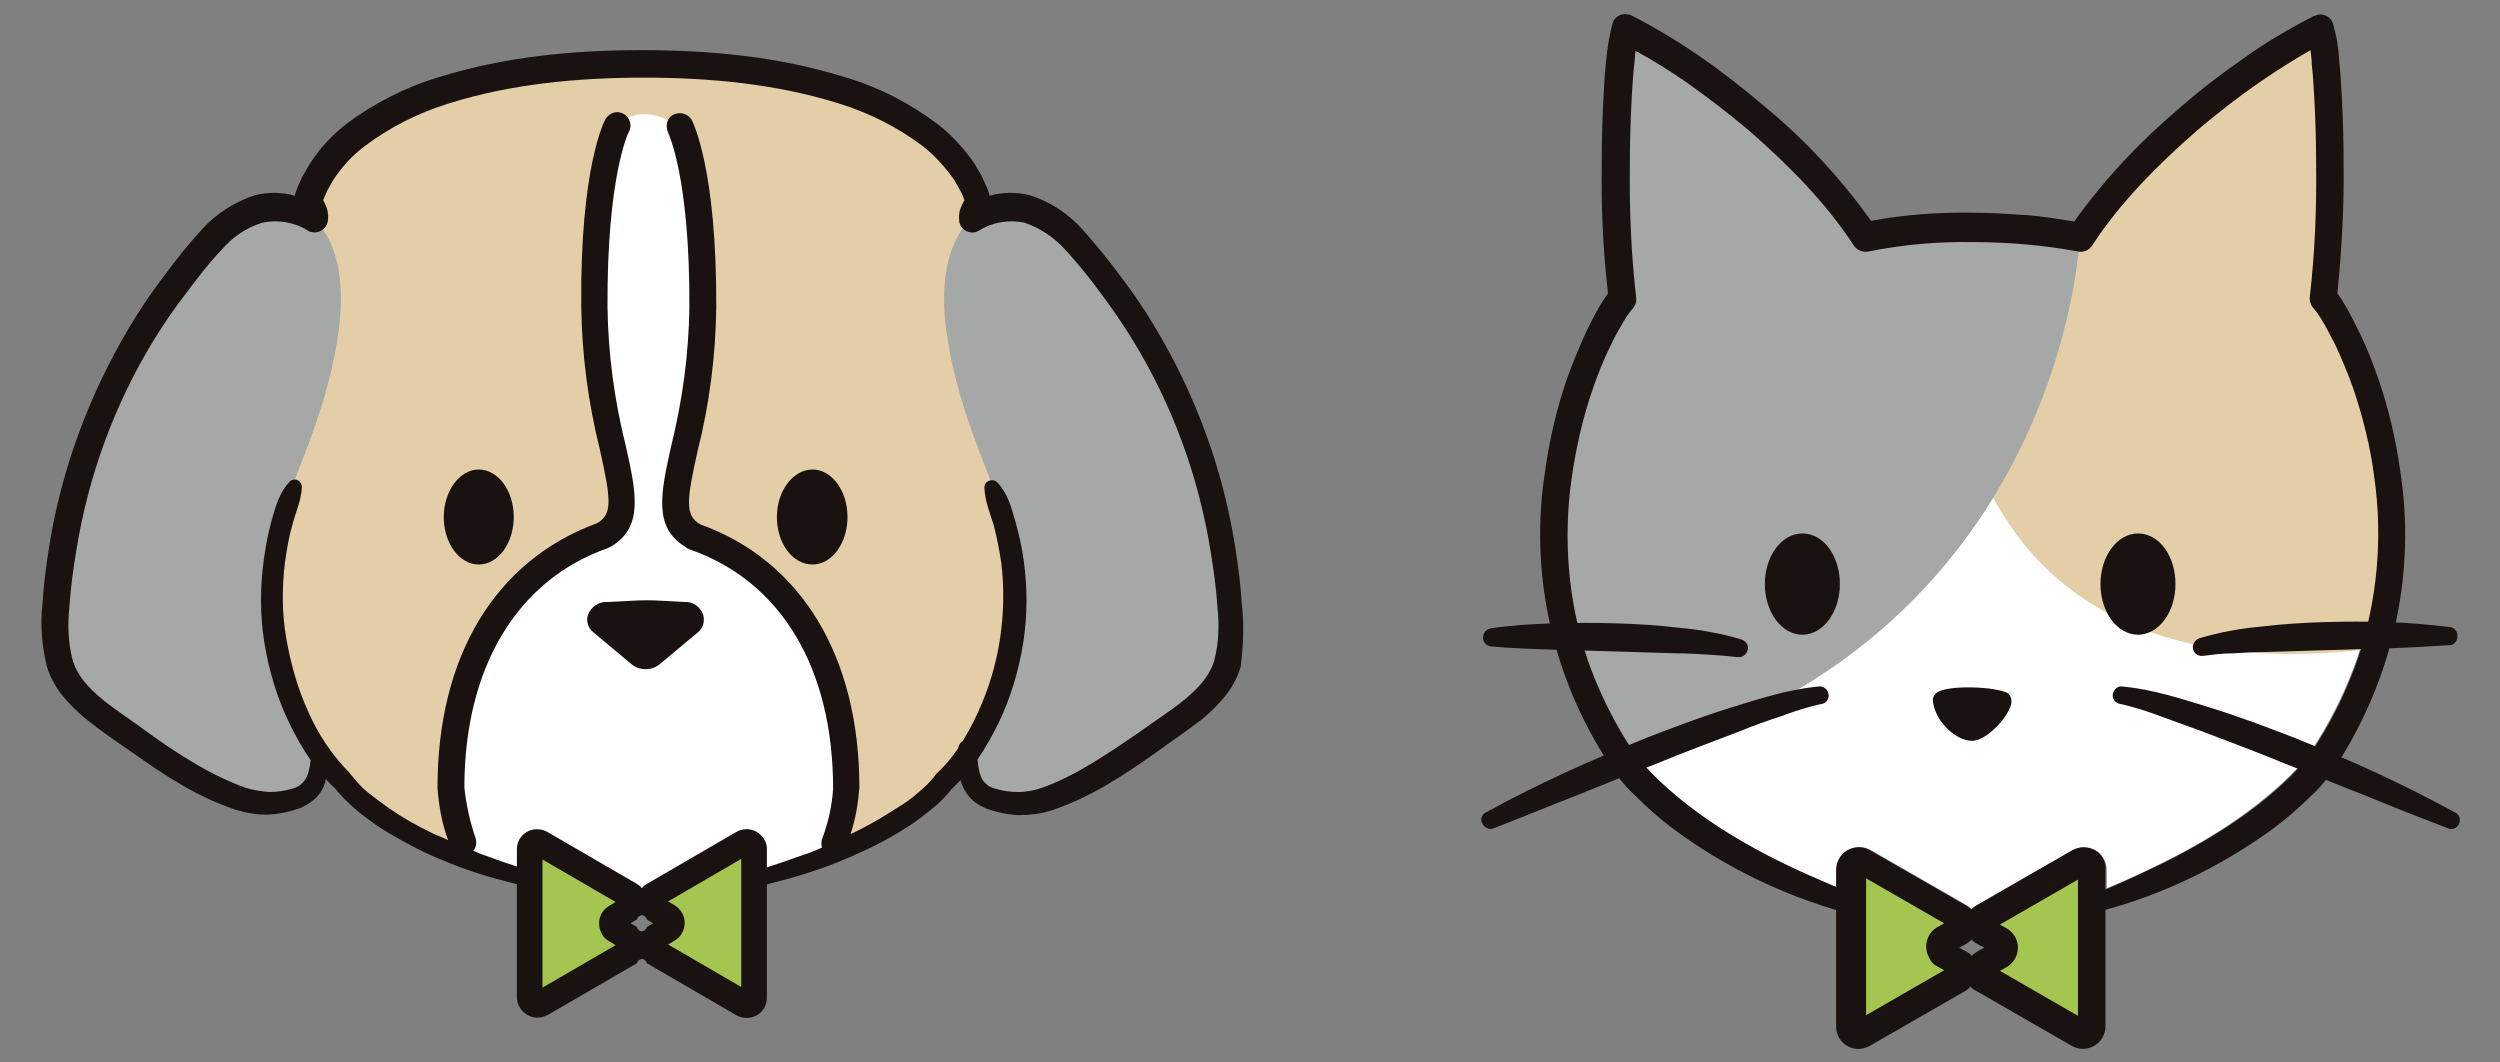 <?xml version="1.0" encoding="utf-8"?>
<!-- Generator: Adobe Illustrator 26.0.0, SVG Export Plug-In . SVG Version: 6.00 Build 0)  -->
<svg version="1.1" id="レイヤー_1" xmlns="http://www.w3.org/2000/svg" xmlns:xlink="http://www.w3.org/1999/xlink" x="0px"
	 y="0px" viewBox="0 0 400 170" style="enable-background:new 0 0 400 170;" xml:space="preserve">
<rect x="0" y="0" width="400" height="170" fill="#808080" stroke="none"/>
<style type="text/css">
	.st0{fill:#E4CEA8;}
	.st1{fill:#FFFFFF;}
	.st2{fill:#A4C550;}
	.st3{fill:#191210;}
	.st4{fill:#A6A7A7;}
</style>
<g id="グループ_682" transform="translate(0 300.733)">
	<g id="グループ_680" transform="translate(0 5.688)">
		<path id="パス_577" class="st0" d="M120.7-165.8c23.4-6.4,29.9-15.5,29.9-15.5c1.5-1.4,2.7-2.9,3.8-4.5c0.2,4.2,0.5,7.5,7.9,7.9
			c7.6,0.4,19.9-9.1,25.7-13.3c8.1-5.7,9.1-9.7,8.4-19.1c-0.7-8.4-2.4-16.6-5.1-24.5c-3.2-9.3-7.8-18-13.7-25.9
			c-5.7-7.5-12.2-16.7-22.5-10.9c-0.3-1.2,1.3-2.4,0.8-3.5c-8.6-21.2-46.3-21.2-53.4-21.2s-44.8,0-53.4,21.2
			c-0.5,1.2,1.2,2.3,0.8,3.5c-10.3-5.9-16.8,3.4-22.5,10.9c-5.9,7.8-10.6,16.6-13.7,25.9c-2.7,7.9-4.4,16.2-5.1,24.5
			c-0.7,9.4,0.3,13.4,8.4,19.1c5.9,4.2,18.2,13.7,25.7,13.3c7.4-0.4,7.8-3.8,7.9-7.9c1.1,1.6,2.4,3.2,3.8,4.5c0,0,6.1,9.2,29.5,15.5
			C84.3-165.8,96.8-160.6,120.7-165.8z"/>
		<path id="パス_578" class="st1" d="M108.3-286.3c0,0,3.8,6.9,3.7,29s-8.8,32.5-1.4,36.6l0,0c13.9,4.9,24.3,18.2,24.3,40.3
			c0,0,1.5,3.6-1.9,8.7c-1.6,2.5-3.9,3.2-8,4.6c-11.4,3.5-23.4,4.4-35.2,2.5c-17.4-2.7-15.8-7.1-15.8-7.1c-1.9-5.8-1.9-8.7-1.9-8.7
			c0-22,10.4-35.4,24.3-40.3l0,0c7.4-4-1.3-14.5-1.4-36.6s3.7-29,3.7-29S102.2-290.5,108.3-286.3z"/>
		<path id="パス_35" class="st2" d="M100.8-163.2l-14.3-8.3c-0.6-0.3-1.3-0.1-1.7,0.5c-0.1,0.2-0.2,0.4-0.2,0.6v23.5
			c0,0.7,0.6,1.2,1.2,1.2c0.2,0,0.4-0.1,0.6-0.2l14.3-8.3c0.6-0.3,0.8-1.1,0.5-1.7c-0.1-0.2-0.3-0.3-0.5-0.5l-2.3-1.3
			c-0.6-0.3-0.8-1.1-0.4-1.7c0.1-0.2,0.3-0.3,0.4-0.4l2.3-1.3c0.6-0.3,0.8-1.1,0.4-1.7C101.1-163,101-163.1,100.8-163.2z"/>
		<path id="パス_36" class="st2" d="M118.8-171.5l-14.3,8.3c-0.6,0.3-0.8,1.1-0.4,1.7c0.1,0.2,0.3,0.3,0.4,0.4l2.3,1.3
			c0.6,0.3,0.8,1.1,0.5,1.7c-0.1,0.2-0.3,0.3-0.5,0.5l-2.3,1.3c-0.6,0.3-0.8,1.1-0.5,1.7c0.1,0.2,0.3,0.3,0.5,0.5l14.3,8.3
			c0.6,0.3,1.3,0.1,1.7-0.4c0.1-0.2,0.2-0.4,0.2-0.6v-23.5c0-0.7-0.5-1.2-1.2-1.2C119.2-171.7,119-171.6,118.8-171.5z"/>
		<path id="パス_579" class="st3" d="M121.1-173.3c-1-0.6-2.3-0.6-3.3,0l-14.3,8.3c-0.3,0.2-0.6,0.4-0.8,0.7
			c-0.2-0.3-0.5-0.5-0.8-0.7l-14.3-8.3c-1.6-0.9-3.6-0.4-4.5,1.2c-0.3,0.5-0.4,1.1-0.4,1.7v23.5c0,1.8,1.5,3.3,3.3,3.3
			c0.6,0,1.1-0.2,1.6-0.4l14.3-8.3c0.1-0.4,0.5-0.7,0.9-0.7c0.3,0.1,0.6,0.3,0.7,0.7l14.3,8.3c1.6,0.9,3.6,0.4,4.5-1.2
			c0.3-0.5,0.4-1.1,0.4-1.7v-23.5C122.8-171.6,122.1-172.7,121.1-173.3z M97.5-155.8l1,0.6l-11.7,6.8v-20.5l11.7,6.8l-1,0.6
			c-1.6,0.9-2.1,2.9-1.2,4.5C96.5-156.5,97-156.1,97.5-155.8L97.5-155.8z M103.5-158.1c-0.1,0.4-0.5,0.7-0.9,0.7
			c-0.3-0.1-0.6-0.3-0.7-0.7l-1-0.6l1-0.6c0.1-0.4,0.5-0.7,0.9-0.7c0.3,0.1,0.6,0.3,0.7,0.7l1,0.6L103.5-158.1z M118.6-148.5
			l-11.7-6.8l1-0.6c1.6-0.9,2.1-3,1.2-4.5c-0.3-0.5-0.7-0.9-1.2-1.2l-1-0.6l11.7-6.8L118.6-148.5z"/>
		<path id="パス_580" class="st4" d="M45.7-225.4c1.6-5.8,7.1-16.1,8.6-29.1c1.5-13-4.3-17.1-4.3-17.1
			c-10.3-5.9-16.8,3.4-22.5,10.9c-5.9,7.8-10.6,16.6-13.7,25.9c-2.7,7.9-4.4,16.2-5.1,24.5c-0.7,9.4,0.3,13.4,8.4,19.1
			c5.9,4.2,18.2,13.7,25.7,13.3c7.4-0.4,7.8-3.8,7.9-7.9c1.1,1.6,2.4,3.2,3.8,4.5C37.5-199.3,44.2-219.6,45.7-225.4z"/>
		<path id="パス_581" class="st4" d="M159.9-225.4c-1.6-5.8-7.1-16.1-8.6-29.1c-1.5-13,4.3-17.1,4.3-17.1
			c10.3-5.9,16.8,3.4,22.5,10.9c5.9,7.8,10.5,16.6,13.7,25.9c2.7,7.9,4.4,16.2,5.1,24.5c0.7,9.4-0.3,13.4-8.4,19.1
			c-5.9,4.2-18.2,13.7-25.7,13.3c-7.4-0.4-7.8-3.8-7.9-7.9c-1.1,1.6-2.4,3.2-3.8,4.5C168.1-199.3,161.4-219.6,159.9-225.4z"/>
		<g id="グループ_678" transform="translate(0 0)">
			<path id="パス_582" class="st3" d="M71-223.7c0,4.2,2.5,7.6,5.6,7.6s5.6-3.4,5.6-7.6s-2.5-7.6-5.6-7.6S71-227.8,71-223.7z"/>
			<path id="パス_583" class="st3" d="M130-216.1c3.1,0,5.6-3.4,5.6-7.6s-2.5-7.6-5.6-7.6c-3.1,0-5.7,3.4-5.7,7.6
				S126.8-216.1,130-216.1z"/>
			<path id="パス_584" class="st3" d="M109.5-210.1L109.5-210.1l-3.6-0.2c-1.6-0.1-3.2-0.1-4.8,0l-3.9,0.2c-1.3-0.1-2.6,0.7-3.1,2
				c-0.4,1,0,2.2,0.9,2.9l6.1,5.1c1.3,1,3.1,1,4.4,0l6.1-5.1c0.9-0.7,1.2-1.8,0.9-2.9C112-209.4,110.8-210.2,109.5-210.1z"/>
			<path id="パス_585" class="st3" d="M198.7-209.7c-0.2-3.2-0.6-6.3-1.1-9.4c-2-12.5-6.4-24.4-13-35.3c-1.6-2.7-3.4-5.3-5.3-7.8
				c-1.9-2.6-3.9-5-6-7.4c-2.3-2.6-5.3-4.6-8.6-5.6c-2.1-0.5-4.3-0.5-6.4,0.1c0-0.1,0-0.1,0-0.2c-0.1-0.2-0.1-0.4-0.2-0.6l-0.1-0.3
				c-0.3-0.7-0.6-1.3-0.9-2l-1.1-1.9c-1.6-2.4-3.6-4.6-5.9-6.4c-4.5-3.4-9.5-6-15-7.6c-10.6-3.3-21.6-4.3-32.4-4.3
				c-10.8,0-21.8,1-32.4,4.3c-5.4,1.6-10.5,4.2-15,7.6c-2.3,1.8-4.3,4-5.8,6.4l-1.1,1.9c-0.3,0.6-0.6,1.3-0.9,2l-0.1,0.3
				c-0.1,0.2-0.1,0.4-0.2,0.6c0,0.1,0,0.2,0,0.2c-2.1-0.6-4.3-0.6-6.4-0.1c-3.3,1.1-6.3,3-8.6,5.6c-2.1,2.3-4.1,4.8-6,7.4
				c-1.9,2.5-3.7,5.1-5.3,7.8c-6.5,10.8-11,22.8-13,35.2c-0.5,3.1-0.9,6.2-1.1,9.4c-0.4,3.3-0.1,6.7,0.7,10c0.5,1.7,1.4,3.3,2.5,4.7
				c1.1,1.3,2.3,2.5,3.6,3.6c2.6,2.1,5,3.7,7.6,5.5c5.1,3.6,10.3,7.1,16.7,9.2c1.7,0.5,3.5,0.8,5.2,0.7c1.8-0.1,3.5-0.5,5.1-1.1
				c0.9-0.4,1.8-1,2.5-1.7c0.7-0.8,1.2-1.7,1.4-2.7c0-0.1,0-0.1,0-0.2c0.5,0.5,0.9,1,1.5,1.5c0.9,1.2,2,2.2,3.1,3.2
				c1.1,1,2.3,1.8,3.5,2.7c2.4,1.6,5,3,7.6,4.3c2.6,1.2,5.3,2.3,8,3.2c2.7,0.9,5.5,1.6,8.3,2.3c0.7,0.2,1.4-0.3,1.5-1
				c0.1-0.6-0.2-1.3-0.8-1.5l0,0l-4-1.3l-3.9-1.4c-0.4-0.2-0.8-0.3-1.2-0.5c0.5-0.5,0.6-1.3,0.4-2c-0.9-2.6-1.5-5.3-1.8-8.1
				c0-19.2,8.4-33.2,22.9-38.3c0.2-0.1,0.4-0.2,0.6-0.3c5.2-3.1,4-8.6,2.3-16.2c-1.8-7.2-2.8-14.6-2.9-22.1
				c-0.1-20.8,3.3-27.8,3.4-28c0.6-1,0.2-2.3-0.8-2.9s-2.3-0.2-2.9,0.8l0,0c-0.2,0.3-4.1,7.7-3.9,30c0.1,7.7,1.1,15.4,3,23
				c1.7,7.7,2.1,10.3-0.5,11.7c0,0,0,0,0,0C79.2-216.7,70-201.4,70-180.4c0.2,2.9,0.7,5.7,1.7,8.4c-0.8-0.4-1.7-0.7-2.5-1.1
				c-2.5-1.2-4.8-2.5-7.1-4.1c-1.1-0.8-2.2-1.6-3.2-2.4c-1-0.8-1.8-1.7-2.6-2.7l-0.1-0.1c-0.1-0.1-0.2-0.2-0.2-0.3
				c-2.8-2.8-5.1-6.2-6.7-9.9c-1.7-3.7-2.8-7.7-3.5-11.7c-0.7-4-0.7-8.1-0.2-12.2c0.3-2,0.6-4,1.2-6c0.5-2,1.4-3.8,1.5-6v0
				c0-0.6-0.5-1.2-1.1-1.2c-0.3,0-0.7,0.1-0.9,0.4c-1.6,1.7-2.2,3.9-2.8,6c-0.6,2.1-1,4.3-1.3,6.5c-0.6,4.4-0.6,8.9,0.1,13.2
				c0.7,4.4,2,8.7,3.9,12.7c1,2.1,2.2,4.2,3.5,6.1c-0.1,0.8-0.2,1.6-0.5,2.4c-0.4,1-1.2,1.8-2.2,2.1c-1.3,0.4-2.6,0.6-3.9,0.6
				c-1.3-0.1-2.6-0.3-3.9-0.7c-2.7-1-5.4-2.3-7.9-3.8c-2.6-1.5-5.1-3.2-7.6-5c-4.9-3.7-10.7-6.7-12.1-11.7c-0.7-2.7-0.8-5.6-0.5-8.4
				c0.2-3,0.6-6,1.1-9c1.9-11.9,6.1-23.4,12.4-33.7c1.6-2.6,3.3-5.1,5.1-7.4c1.8-2.4,3.6-4.8,5.7-7c1.8-2.1,4-3.6,6.6-4.4
				c2.5-0.5,5.1-0.1,7.3,1.3c0.2,0.1,0.3,0.2,0.5,0.2c1.1,0.3,2.3-0.4,2.6-1.5c0,0,0,0,0,0c0.2-0.8,0.1-1.6-0.1-2.3
				c-0.2-0.4-0.3-0.8-0.5-1.1c0-0.1-0.1-0.1-0.1-0.2c0.2-0.5,0.5-1.1,0.7-1.6l0.9-1.6c1.4-2.1,3-3.9,5-5.4c4.1-3.1,8.7-5.4,13.6-6.9
				c9.9-3.1,20.6-4.1,31.1-4.1s21.2,1,31.1,4.1c4.9,1.5,9.5,3.8,13.6,6.9c1.9,1.5,3.6,3.4,5,5.4l0.9,1.6c0.3,0.5,0.5,1,0.7,1.6
				c0,0.1,0,0.1-0.1,0.2c-0.2,0.4-0.4,0.8-0.5,1.1c-0.3,0.7-0.3,1.5-0.2,2.3c0.1,0.2,0.1,0.3,0.2,0.5c0.6,1,1.9,1.4,2.9,0.8
				c0,0,0,0,0,0c2.2-1.4,4.8-1.8,7.3-1.3c2.6,0.9,4.8,2.4,6.6,4.4c2,2.2,3.9,4.5,5.7,7c1.8,2.4,3.5,4.9,5.1,7.5
				c6.3,10.3,10.5,21.8,12.4,33.7c0.5,3,0.9,6,1.1,9c0.3,2.8,0.2,5.6-0.5,8.4c-1.4,4.9-7.2,8-12.1,11.6c-5,3.4-10.1,6.9-15.4,8.8
				c-1.2,0.4-2.5,0.7-3.9,0.7c-1.3,0-2.6-0.2-3.9-0.6c-1-0.3-1.8-1.1-2.1-2c-0.3-0.8-0.4-1.7-0.5-2.6c1.3-1.9,2.4-3.9,3.4-5.9
				c1.9-4,3.2-8.3,3.9-12.7c0.7-4.4,0.7-8.8,0.1-13.2c-0.3-2.2-0.8-4.4-1.4-6.5c-0.6-2.1-1.2-4.3-2.8-6c-0.4-0.5-1.2-0.5-1.7-0.1
				c-0.3,0.2-0.4,0.6-0.4,0.9v0c0.1,2.2,0.9,4.1,1.5,6c0.5,2,0.9,4,1.2,6c0.5,4.1,0.4,8.2-0.2,12.2c-0.6,4-1.8,8-3.5,11.7
				c-0.7,1.6-1.6,3.2-2.5,4.7c-0.4,0.2-0.6,0.6-0.7,1.1c-1,1.5-2.2,2.9-3.5,4.1c-0.1,0.1-0.1,0.2-0.2,0.2l0,0.1
				c-0.8,1-1.7,1.9-2.7,2.7c-1,0.9-2.1,1.7-3.3,2.4c-2.3,1.5-4.7,2.9-7.2,4.1c-0.1,0-0.2,0.1-0.3,0.1c0.8-2.4,1.2-4.9,1.4-7.4
				c0-21-9.3-36.3-25.4-42.1c0,0,0,0,0,0c-2.6-1.4-2.2-4-0.5-11.7c1.9-7.5,2.9-15.2,3-23c0.1-22.4-3.8-29.7-3.9-30
				c-0.6-1-1.8-1.4-2.9-0.9s-1.4,1.8-0.9,2.9l0,0c0,0.1,3.5,7,3.4,28c-0.1,7.4-1.1,14.8-2.9,22.1c-1.7,7.6-2.9,13.1,2.3,16.2
				c0.2,0.2,0.4,0.3,0.7,0.4c14.6,5.1,22.9,19,22.9,38.3c-0.2,2.8-0.8,5.5-1.8,8.1c-0.1,0.4-0.1,0.9,0,1.3c-0.9,0.4-1.8,0.8-2.8,1.1
				l-4,1.4l-4,1.3l0,0c-0.7,0.2-1,0.9-0.8,1.6c0.2,0.6,0.9,1,1.5,0.8c2.8-0.7,5.6-1.4,8.3-2.3c2.8-0.9,5.5-2,8.1-3.2
				c2.7-1.2,5.2-2.6,7.7-4.2c1.2-0.8,2.4-1.7,3.6-2.7c1.2-0.9,2.2-2,3.2-3.2c0.5-0.5,0.9-0.9,1.4-1.4c0,0,0,0.1,0,0.1
				c0.3,1,0.8,1.9,1.5,2.7c0.7,0.8,1.6,1.3,2.5,1.7c1.6,0.6,3.4,1,5.2,1.1c1.8,0,3.5-0.2,5.2-0.7c6.3-2.1,11.6-5.6,16.7-9.2
				c2.6-1.9,5-3.5,7.6-5.5c1.3-1.1,2.5-2.3,3.6-3.6c1.1-1.4,2-3,2.5-4.7C198.9-203,199.1-206.4,198.7-209.7z"/>
		</g>
	</g>
	<g id="グループ_681" transform="translate(230.476 0)">
		<path id="パス_565" class="st1" d="M65.4-164.7c1.1-0.6,2.5-0.6,3.5,0l15.3,8.8c0.3,0.2,0.6,0.4,0.8,0.7
			c0.2-0.3,0.5-0.5,0.9-0.7l15.3-8.8c1.7-1,3.9-0.4,4.9,1.3c0.3,0.5,0.5,1.2,0.5,1.8v3c8.5-3.6,16.7-7.7,23.9-13.3
			c1.9-1.5,3.8-3.1,5.5-4.8c0.8-0.8,1.7-1.7,2.4-2.6c0.4-0.4,0.7-0.9,1-1.4l1-1.6c2.6-4.2,4.7-8.6,6.3-13.2c3.1-9.3,4-19.3,2.6-29
			c-0.7-4.9-1.8-9.7-3.4-14.3c-0.8-2.3-1.7-4.6-2.8-6.8c-0.5-1.1-1.1-2.2-1.7-3.2c-0.5-0.9-1.1-1.9-1.8-2.7l-0.1-0.1
			c-0.4-0.5-0.6-1.1-0.5-1.8c0.8-7,1.1-14.1,1-21.2c0-3.6-0.1-7.1-0.3-10.7c-0.1-1.8-0.2-3.5-0.4-5.3c-0.1-0.7-0.1-1.5-0.2-2.2
			c-2.8,1.5-5.5,3.2-8.1,5.1c-3.4,2.4-6.8,5-10,7.7c-6.3,5.5-12.3,11.5-16.8,18.4c-0.5,0.8-1.4,1.2-2.3,1l0,0
			c-5.6-1-11.2-1.5-16.8-1.5c-5.6-0.2-11.2,0.3-16.7,1.5h0c-0.9,0.2-1.9-0.2-2.4-1c-4.5-6.9-10.5-12.9-16.8-18.4
			c-3.2-2.7-6.5-5.3-10-7.7c-2.6-1.8-5.3-3.5-8.1-5.1c-0.1,0.7-0.2,1.5-0.2,2.2c-0.2,1.7-0.3,3.5-0.4,5.3c-0.2,3.5-0.3,7.1-0.3,10.7
			c-0.1,7.1,0.3,14.2,1,21.2c0.1,0.6-0.1,1.3-0.5,1.8l-0.1,0.1c-0.7,0.8-1.3,1.7-1.8,2.7c-0.6,1-1.1,2.1-1.7,3.2
			c-1,2.2-2,4.5-2.8,6.8c-1.6,4.6-2.8,9.4-3.4,14.3c-1.4,9.7-0.5,19.6,2.5,29c1.6,4.6,3.7,9.1,6.3,13.2c0.7,1,1.3,2.1,2,3
			c0.7,0.9,1.5,1.8,2.4,2.6c1.7,1.7,3.5,3.3,5.5,4.8c7.2,5.6,15.5,9.7,24,13.2v-2.9C63.6-162.9,64.3-164.1,65.4-164.7z"/>
		<g id="グループ_676" transform="translate(0)">
			<path id="パス_35-2" class="st2" d="M83.1-154l-15.3-8.8c-0.6-0.4-1.4-0.1-1.8,0.5c-0.1,0.2-0.2,0.4-0.2,0.7v25.1
				c0,0.7,0.6,1.3,1.3,1.3c0.2,0,0.5-0.1,0.7-0.2l15.3-8.8c0.6-0.4,0.8-1.2,0.5-1.8c-0.1-0.2-0.3-0.4-0.5-0.5l-2.5-1.4
				c-0.6-0.4-0.8-1.2-0.5-1.8c0.1-0.2,0.3-0.4,0.5-0.5l2.5-1.4c0.6-0.4,0.8-1.2,0.5-1.8C83.4-153.7,83.3-153.9,83.1-154z"/>
			<path id="パス_36-2" class="st2" d="M102.3-162.8L87-154c-0.6,0.4-0.8,1.2-0.5,1.8c0.1,0.2,0.3,0.4,0.5,0.5l2.5,1.4
				c0.6,0.4,0.8,1.2,0.5,1.8c-0.1,0.2-0.3,0.4-0.5,0.5l-2.5,1.4c-0.6,0.4-0.8,1.2-0.5,1.8c0.1,0.2,0.3,0.4,0.5,0.5l15.3,8.8
				c0.6,0.4,1.4,0.1,1.8-0.5c0.1-0.2,0.2-0.4,0.2-0.7v-25.1c0-0.7-0.6-1.3-1.3-1.3C102.7-163,102.5-162.9,102.3-162.8z"/>
			<path id="パス_566" class="st0" d="M141.1-253.2c1.9-13.6,1-38.9-0.4-43c-9.3,4.4-28.8,18.4-38.4,33.2
				c-6.3-1.1-12.8-1.7-19.2-1.5c-5.3,20.4-0.7,76.2,66.3,67.5C157.8-225.1,143.8-250.5,141.1-253.2z"/>
			<path id="パス_567" class="st4" d="M102.3-262.9c0,0-2.5,65.4-73.1,84c0,0-24.7-32.5-0.3-74.2c0,0-3-36,0.4-43
				c0,0,19.8,8.9,38.4,33.2C79.1-265.9,91-265.9,102.3-262.9z"/>
			<path id="パス_568" class="st3" d="M153.6-225.1c-0.7-5.2-1.9-10.3-3.6-15.2c-0.9-2.5-1.8-4.9-3-7.3c-0.6-1.2-1.2-2.4-1.8-3.5
				c-0.5-0.9-1.1-1.9-1.7-2.7c0.7-6.9,1.1-13.9,1-20.8c0-3.6-0.1-7.2-0.3-10.9c-0.1-1.8-0.2-3.6-0.4-5.5c-0.1-2-0.4-3.9-1-5.9
				c0-0.1-0.1-0.2-0.1-0.3c-0.5-1.1-1.8-1.5-2.8-1c0,0,0,0,0,0l-0.1,0c-3.9,2-7.7,4.2-11.3,6.8c-3.6,2.5-7,5.1-10.3,8
				c-6.3,5.3-12,11.4-16.8,18.1c-2.5-0.4-5-0.8-7.4-1c-3-0.2-5.9-0.4-8.8-0.4c-5.5-0.1-10.9,0.3-16.3,1.3
				c-4.8-6.7-10.4-12.8-16.8-18.1c-3.3-2.8-6.7-5.5-10.3-8c-3.6-2.5-7.4-4.8-11.3-6.8l-0.1,0c-0.1-0.1-0.2-0.1-0.3-0.1
				c-1.1-0.3-2.3,0.3-2.6,1.5c-0.5,1.9-0.8,3.9-1,5.9c-0.2,1.8-0.3,3.6-0.4,5.5c-0.2,3.6-0.3,7.2-0.3,10.9c-0.1,7,0.2,13.9,1,20.8
				c-0.6,0.9-1.2,1.8-1.7,2.7c-0.7,1.2-1.2,2.3-1.8,3.5c-1.1,2.4-2.1,4.8-3,7.3c-1.7,4.9-2.9,10-3.6,15.2c-2.4,15.7,1,31.7,9.4,45.2
				c0.7,1.1,1.3,2.2,2.3,3.4c0.8,1.1,1.7,2.1,2.7,3c1.9,1.9,3.8,3.6,5.9,5.2c8.3,6.2,17.7,10.8,27.8,13.6c0.9,0.3,1.8-0.2,2-1.1
				c0.3-0.8-0.2-1.7-1-2l0,0c-9.3-3.7-18.3-8-26.1-14c-1.9-1.5-3.8-3.1-5.5-4.8c-0.8-0.8-1.6-1.7-2.4-2.6c-0.7-0.8-1.3-1.9-2-2.9
				c-2.6-4.2-4.7-8.6-6.3-13.2c-3.1-9.3-3.9-19.3-2.5-29c0.7-4.9,1.8-9.7,3.4-14.3c0.8-2.3,1.7-4.6,2.8-6.8c0.5-1.1,1.1-2.2,1.7-3.2
				c0.5-0.9,1.1-1.9,1.8-2.7l0.1-0.1c0.4-0.5,0.6-1.1,0.5-1.8c-0.8-7-1.1-14.1-1-21.2c0-3.6,0.1-7.1,0.3-10.7
				c0.1-1.8,0.2-3.5,0.4-5.3c0.1-0.7,0.1-1.4,0.2-2.2c2.8,1.5,5.5,3.2,8.1,5c3.4,2.4,6.8,5,10,7.7c6.3,5.5,12.3,11.5,16.8,18.4
				c0.5,0.8,1.5,1.2,2.4,1l0,0c5.5-1.1,11.1-1.6,16.7-1.5c5.6,0,11.3,0.5,16.8,1.5l0,0c0.9,0.2,1.8-0.2,2.3-1
				c4.5-6.9,10.5-12.9,16.8-18.4c3.2-2.7,6.5-5.3,10-7.7c2.6-1.8,5.3-3.5,8.1-5.1c0.1,0.7,0.2,1.5,0.2,2.2c0.2,1.7,0.3,3.5,0.4,5.3
				c0.2,3.5,0.3,7.1,0.3,10.7c0.1,7.1-0.2,14.2-1,21.2c-0.1,0.6,0.1,1.3,0.5,1.8l0.1,0.1c0.7,0.8,1.3,1.8,1.8,2.7
				c0.6,1,1.1,2.1,1.7,3.2c1,2.2,2,4.5,2.8,6.8c1.6,4.7,2.8,9.5,3.4,14.3c1.4,9.7,0.5,19.7-2.6,29c-1.6,4.6-3.7,9.1-6.3,13.2l-1,1.6
				c-0.3,0.5-0.6,0.9-1,1.4c-0.8,0.9-1.6,1.8-2.4,2.6c-1.7,1.7-3.6,3.3-5.5,4.8c-7.8,6-16.8,10.3-26.1,14.2l0,0
				c-0.7,0.3-1.1,1.1-0.8,1.9c0.3,0.7,1,1,1.7,0.8c10.1-2.6,19.5-7.2,27.9-13.3c2.1-1.6,4.1-3.3,6-5.2c1-0.9,1.9-1.9,2.7-3
				c0.5-0.5,0.9-1.1,1.2-1.7l1.1-1.7C152.6-193.4,156-209.4,153.6-225.1L153.6-225.1z"/>
			<path id="パス_569" class="st3" d="M90.8-189.8c-1.8-1.1-9.7-1.4-11.4-0.1c-0.4,0.3-0.7,0.8-0.6,1.4c0.3,3,3.5,6.3,6.3,6.3h0.1
				c2.3-0.2,5.3-3.5,6-5.5C91.5-188.4,91.4-189.3,90.8-189.8z"/>
			<g id="グループ_675" transform="translate(45.4 83.021)">
				<path id="パス_570" class="st3" d="M12.5-298.4c-3.3,0-6,3.6-6,8.1s2.7,8.1,6,8.1s6-3.6,6-8.1S15.9-298.4,12.5-298.4z"/>
				<path id="パス_571" class="st3" d="M66.2-298.4c-3.3,0-6,3.6-6,8.1s2.7,8.1,6,8.1s6-3.6,6-8.1S69.6-298.4,66.2-298.4z"/>
			</g>
			<path id="パス_572" class="st3" d="M161.4-197.5c-3.3,0.2-6.6,0.4-9.9,0.5l-9.9,0.3l-9.9,0.3c-1.6,0-3.3,0.1-4.9,0.2
				c-1.6,0-3.2,0.2-4.7,0.4l-0.1,0c-0.8,0.1-1.5-0.4-1.6-1.2c-0.1-0.7,0.3-1.3,1-1.6c3.3-1,6.7-1.6,10.1-1.9c3.3-0.4,6.7-0.6,10-0.7
				c3.3-0.1,6.7-0.1,10,0s6.7,0.4,10,0.8c0.8,0.1,1.3,0.8,1.2,1.6C162.6-198,162.1-197.5,161.4-197.5L161.4-197.5z"/>
			<path id="パス_573" class="st3" d="M161.2-168.2c-4.4-1.7-8.8-3.4-13.1-5.2c-4.4-1.7-8.7-3.5-13.1-5.2
				c-4.3-1.8-8.7-3.4-13.1-5.1c-2.2-0.8-4.4-1.6-6.6-2.4c-2.1-0.8-4.3-1.5-6.5-2l-0.1,0c-0.8-0.2-1.3-0.9-1.1-1.7
				c0.2-0.7,0.8-1.2,1.5-1.1c5.1,0.5,9.5,2,14.1,3.4c4.5,1.4,9,3.1,13.4,4.8c4.4,1.8,8.8,3.6,13.1,5.6c4.3,2,8.5,4.1,12.7,6.4
				c0.7,0.4,0.9,1.2,0.5,1.9C162.6-168.2,161.8-167.9,161.2-168.2L161.2-168.2z"/>
			<path id="パス_574" class="st3" d="M8.1-200.2c3.3-0.5,6.7-0.7,10-0.8s6.7-0.1,10,0c3.3,0.1,6.7,0.3,10,0.7
				c3.4,0.3,6.8,0.9,10.1,1.9c0.8,0.3,1.2,1.1,0.9,1.8c-0.2,0.7-0.9,1.1-1.6,1l-0.1,0c-1.6-0.2-3.1-0.3-4.7-0.4
				c-1.6-0.1-3.3-0.2-4.9-0.2l-9.9-0.3l-9.9-0.3c-3.3-0.1-6.6-0.2-9.9-0.5c-0.8-0.1-1.3-0.7-1.3-1.5C6.9-199.6,7.4-200.1,8.1-200.2
				L8.1-200.2z"/>
			<path id="パス_575" class="st3" d="M7.2-170.7c4.1-2.3,8.4-4.4,12.7-6.4c4.3-2,8.7-3.8,13.1-5.6c4.4-1.7,8.9-3.4,13.4-4.8
				c4.6-1.4,9-2.9,14.1-3.4c0.8-0.1,1.5,0.5,1.6,1.3c0.1,0.7-0.4,1.4-1.1,1.5l-0.1,0c-2.2,0.5-4.4,1.2-6.5,2
				c-2.2,0.7-4.4,1.5-6.6,2.4c-4.4,1.7-8.8,3.3-13.1,5.1c-4.4,1.7-8.7,3.4-13.1,5.2c-4.4,1.7-8.7,3.5-13.1,5.2
				c-0.7,0.3-1.5-0.1-1.8-0.8C6.3-169.6,6.6-170.4,7.2-170.7L7.2-170.7z"/>
			<path id="パス_576" class="st3" d="M104.7-164.7c-1.1-0.6-2.5-0.6-3.6,0l-15.3,8.8c-0.3,0.2-0.6,0.4-0.9,0.7
				c-0.2-0.3-0.5-0.5-0.9-0.7l-15.3-8.8c-1.7-1-3.9-0.4-4.9,1.3c-0.3,0.5-0.5,1.2-0.5,1.8v25.1c0,2,1.6,3.6,3.6,3.6
				c0.6,0,1.2-0.2,1.8-0.5l15.3-8.8c0.3-0.2,0.6-0.4,0.8-0.7c0.2,0.3,0.5,0.5,0.9,0.7l15.3,8.8c1.7,1,3.9,0.4,4.9-1.3
				c0.3-0.5,0.5-1.1,0.5-1.8v-25.1C106.5-162.9,105.8-164.1,104.7-164.7z M79.5-146.1l1.1,0.6l-12.5,7.2v-21.9l12.5,7.2l-1.1,0.6
				c-1.7,1-2.3,3.2-1.3,4.9C78.5-146.8,78.9-146.4,79.5-146.1L79.5-146.1z M85.9-148.5c-0.3,0.2-0.6,0.4-0.9,0.7
				c-0.2-0.3-0.5-0.5-0.9-0.7l-1.1-0.6l1.1-0.6c0.3-0.2,0.6-0.4,0.9-0.7c0.2,0.3,0.5,0.5,0.9,0.7l1.1,0.6L85.9-148.5z M102-138.2
				l-12.5-7.2l1.1-0.6c1.7-1,2.3-3.2,1.3-4.9c-0.3-0.5-0.8-1-1.3-1.3l-1.1-0.6l12.5-7.2L102-138.2z"/>
		</g>
	</g>
</g>
</svg>
